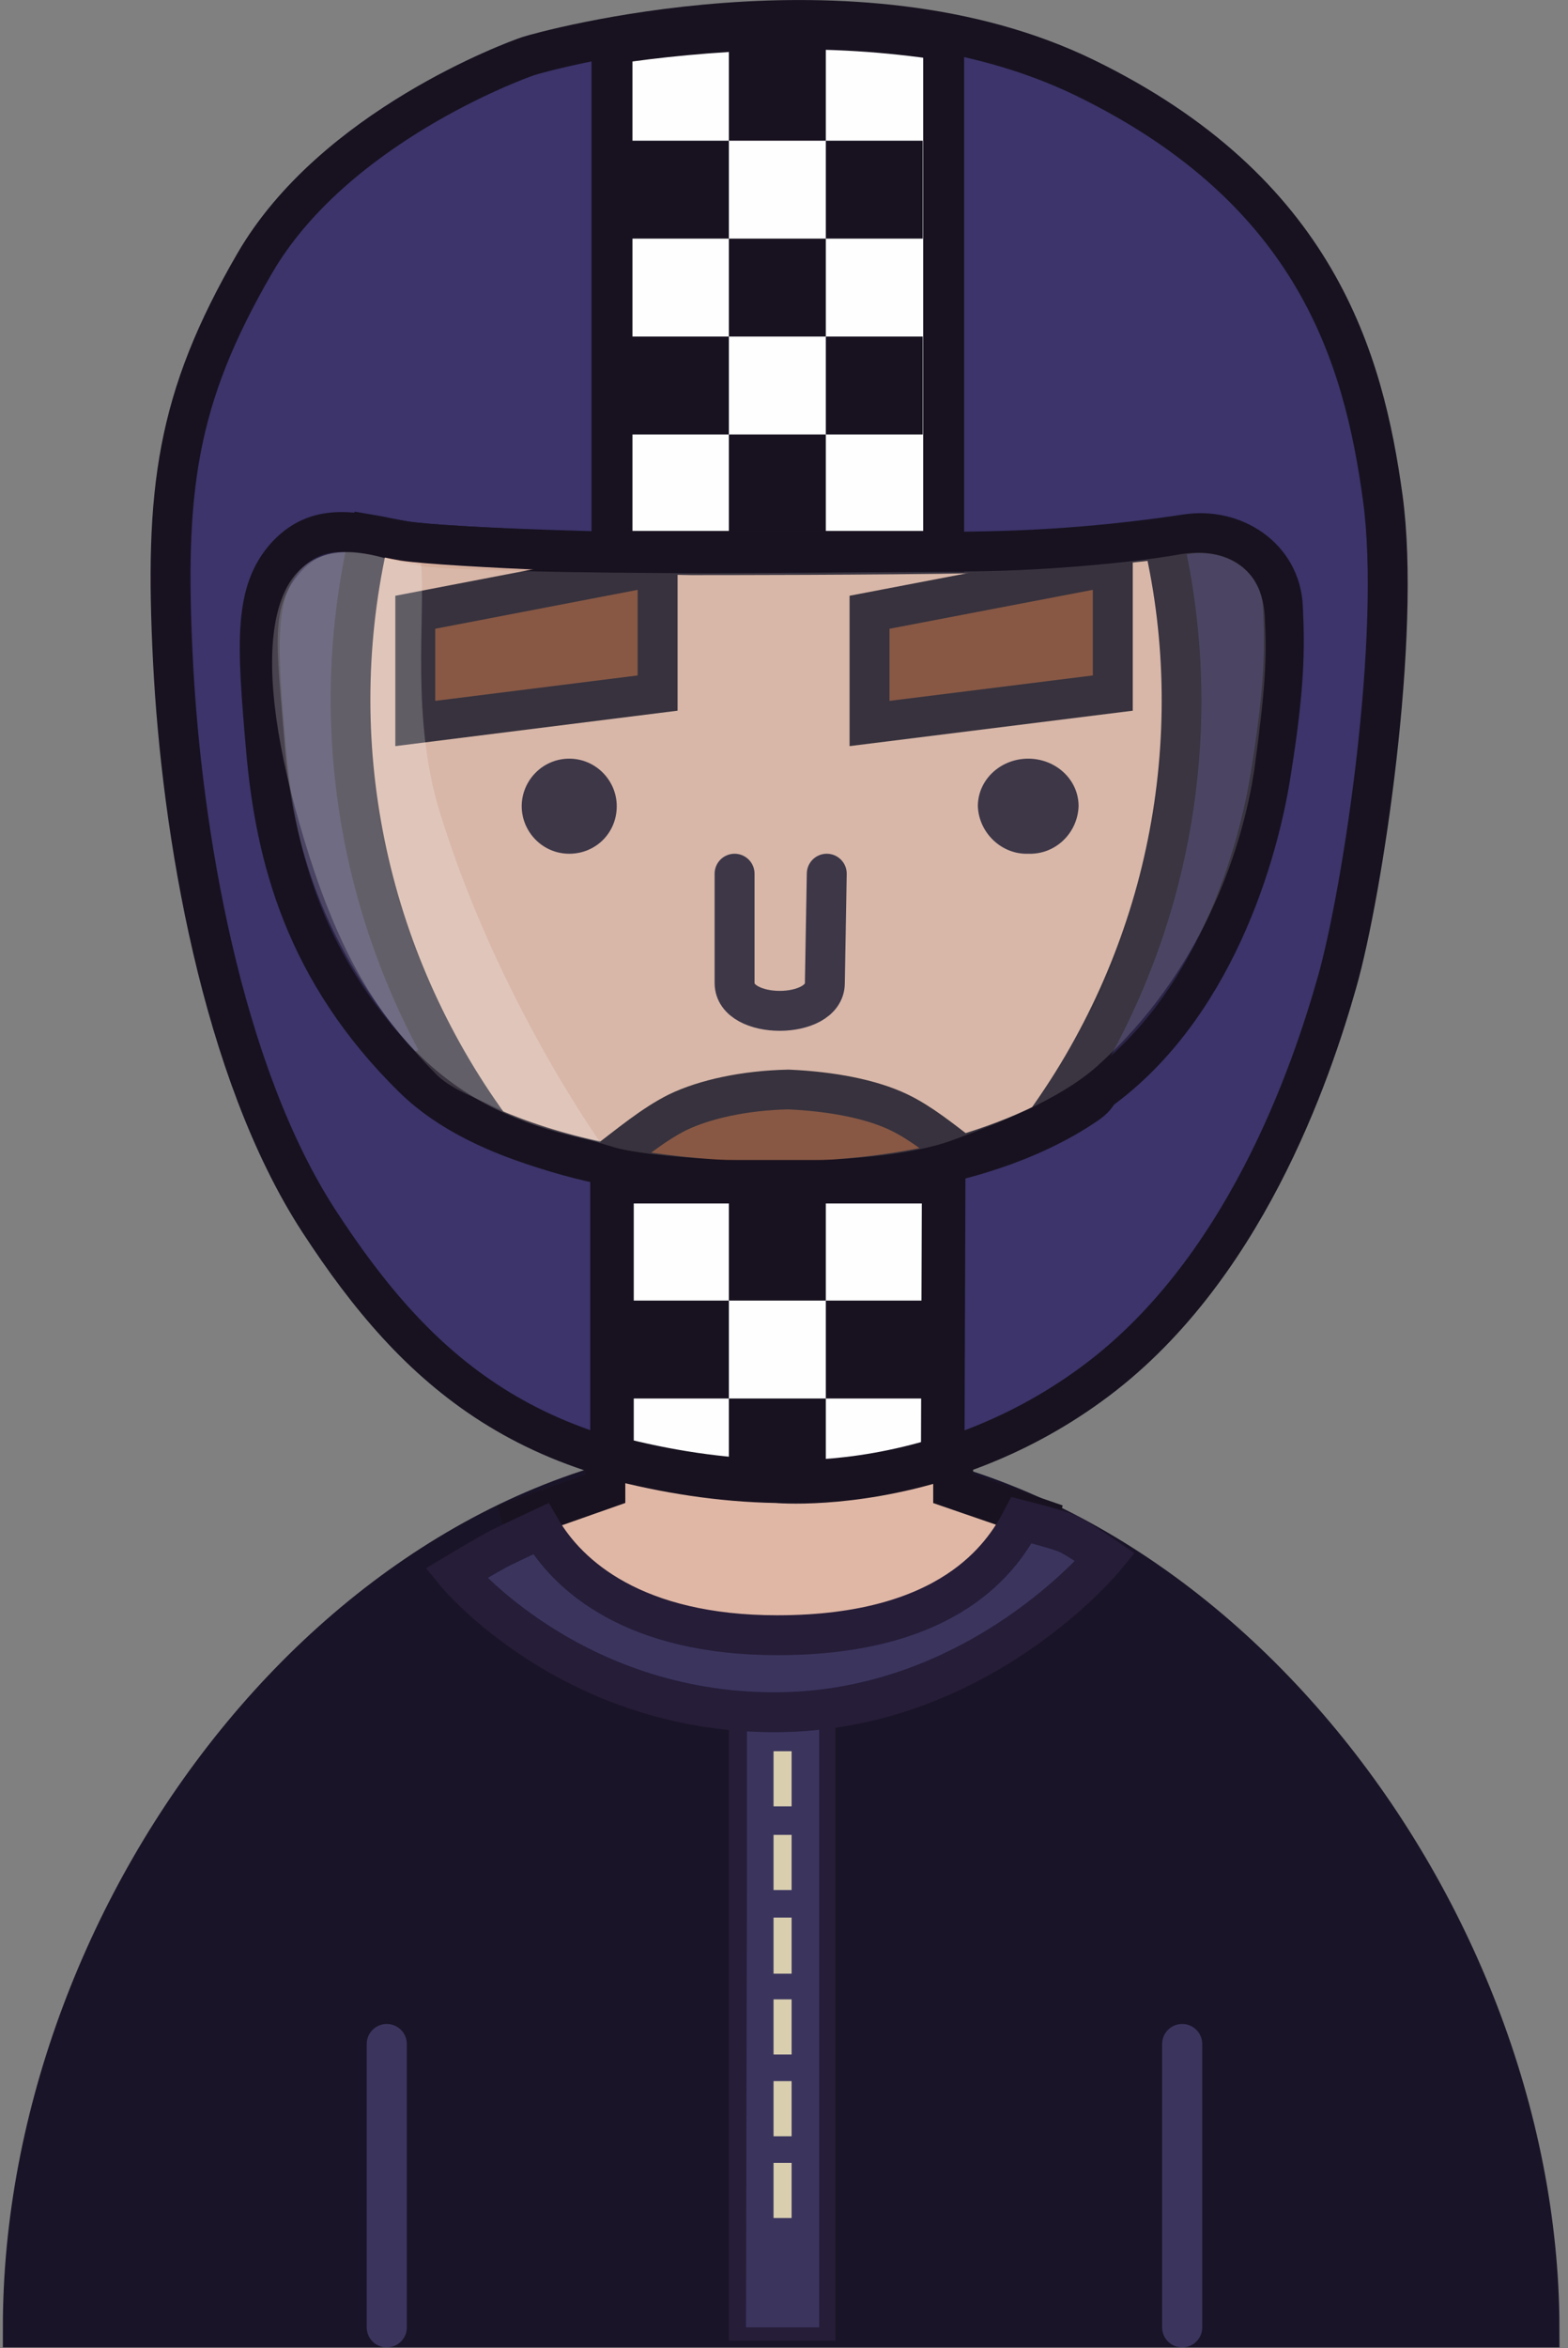 <?xml version="1.0" encoding="utf-8"?>
<!-- Generator: Adobe Illustrator 21.0.1, SVG Export Plug-In . SVG Version: 6.00 Build 0)  -->
<svg version="1.1" id="Layer_1" xmlns="http://www.w3.org/2000/svg" xmlns:xlink="http://www.w3.org/1999/xlink" x="0px" y="0px"
	 viewBox="0 0 165 247" style="enable-background:new 0 0 165 247;" xml:space="preserve">
<rect x="0" y="0" width="165" height="247" fill="#808080" stroke="none"/>
<style type="text/css">
	.st0{fill:#1A1428;}
	.st1{fill:none;stroke:#1A1428;stroke-width:4.2;}
	.st2{fill:#E0B7A5;}
	.st3{fill:none;stroke:#181220;stroke-width:4.2;}
	.st4{fill:none;stroke:#3B355E;stroke-width:4.22;stroke-linecap:round;}
	.st5{fill:#3B355E;}
	.st6{fill:none;stroke:#261D38;stroke-width:4.2;}
	.st7{fill:#3C346A;}
	.st8{fill:#2C2548;}
	.st9{fill:#7C4129;}
	.st10{fill:none;stroke:#181220;stroke-width:4.18;}
	.st11{fill:none;stroke:#20182E;stroke-width:4.2;stroke-linecap:round;stroke-linejoin:round;}
	.st12{fill:#20182E;}
	.st13{opacity:0.15;fill:#FEFEFE;enable-background:new    ;}
	.st14{opacity:6.000000e-02;fill:#0C060D;enable-background:new    ;}
	.st15{opacity:0.21;fill:#FEFEFE;enable-background:new    ;}
	.st16{fill:#FEFEFE;}
	.st17{fill:none;stroke:#181220;stroke-width:4.31;}
	.st18{fill:none;stroke:#181220;stroke-width:4.58;}
	.st19{fill:#181220;}
	.st20{fill:#D9CFAF;}
</style>
<path class="st0" d="M81.7,153.5c-44.1,0-79.3,46.2-79.3,90.7H162C161.9,199.6,125.7,153.5,81.7,153.5"/>
<path class="st1" d="M81.7,153.5c-44.1,0-79.3,46.8-79.3,91.3H162C161.9,200.3,125.7,153.5,81.7,153.5L81.7,153.5z"/>
<path class="st2" d="M100.3,156.6v-12.8H63.7v12.8l-8.8,3.1c0,0,5,16.8,27.5,16.8c22.5,0,26.9-16.8,26.9-16.8L100.3,156.6
	L100.3,156.6z"/>
<path class="st3" d="M100.3,156.6v-12.8H63.7v12.8l-8.8,3.1c0,0,5,16.8,27.5,16.8c22.5,0,26.9-16.8,26.9-16.8L100.3,156.6
	L100.3,156.6z"/>
<path class="st4" d="M40.7,244.8V215 M124.4,244.8V215"/>
<polygon class="st5" points="78.8,244.1 85.8,244.1 85.8,180 78.8,180 "/>
<polygon class="st6" points="78.8,244.1 85.8,244.1 85.8,180 78.8,180 "/>
<path class="st7" d="M81.8,155.8c0,0,16.8,1.6,32.9-10.1c16.2-11.7,23.3-32.9,26-42.4s6.8-36.5,4.8-51s-6.9-32.2-31.3-44.1
	S57.1,5.4,55.6,5.9s-20.5,7.5-28.8,21.8c-8.3,14.3-9.5,23.9-8.6,41.8c0.9,17.9,5.1,43.2,15.4,59C43.9,144.3,55.9,155.1,81.8,155.8"
	/>
<path class="st3" d="M81.8,155.8c0,0,16.8,1.6,32.9-10.1c16.2-11.7,23.3-32.9,26-42.4s6.8-36.5,4.8-51s-6.9-32.2-31.3-44.1
	S57.1,5.4,55.6,5.9s-20.5,7.5-28.8,21.8c-8.3,14.3-9.5,23.9-8.6,41.8c0.9,17.9,5.1,43.2,15.4,59C43.9,144.3,55.9,155.1,81.8,155.8z"
	/>
<path class="st8" d="M135,63.9c-0.2-5.3-5.2-8.5-10.2-7.7c-7.3,1.1-14.6,1.7-21.9,1.8c-10.6,0.2-27.5,0.2-30.2,0.2
	S47,57.7,42.5,56.9c-4.5-0.7-8.7-2.3-12.3,1.5c-3.5,3.8-3.2,9.1-2.2,20.5c1,11.3,4.1,23.3,15.5,34.5c5,4.9,12.9,7.6,20.3,9
	c2.5-1.9,5-4,7.6-5.3c2.9-1.4,7.1-2.3,11.6-2.4H83c4.5,0.2,8.7,1,11.6,2.4c2.2,1.1,4.4,2.8,6.6,4.5c4.9-1.4,9.6-3.6,13.8-6.4
	c12.7-8.7,17.5-25.5,18.8-34.3C135.2,72.1,135.2,68.2,135,63.9"/>
<path class="st3" d="M135,63.9c-0.2-5.3-5.2-8.5-10.2-7.7c-7.3,1.1-14.6,1.7-21.9,1.8c-10.6,0.2-27.5,0.2-30.2,0.2
	S47,57.7,42.5,56.9c-4.5-0.7-8.7-2.3-12.3,1.5c-3.5,3.8-3.2,9.1-2.2,20.5c1,11.3,4.1,23.3,15.5,34.5c5,4.9,12.9,7.6,20.3,9
	c2.5-1.9,5-4,7.6-5.3c2.9-1.4,7.1-2.3,11.6-2.4H83c4.5,0.2,8.7,1,11.6,2.4c2.2,1.1,4.4,2.8,6.6,4.5c4.9-1.4,9.6-3.6,13.8-6.4
	c12.7-8.7,17.5-25.5,18.8-34.3C135.2,72.1,135.2,68.2,135,63.9L135,63.9z"/>
<path class="st9" d="M43.5,113.3c0,0,6.5,7.1,23.3,9.8c16.8,2.7,36.1,0.9,47.6-7C125.8,108.1,60.6,100.2,43.5,113.3"/>
<path class="st3" d="M43.5,113.3c0,0,6.5,7.1,23.3,9.8c16.8,2.7,36.1,0.9,47.6-7C125.8,108.1,60.6,100.2,43.5,113.3L43.5,113.3z"/>
<path class="st2" d="M101.2,121.5c3-0.9,6-2,8.8-3.4c12.8-17.8,17.3-40.1,12.4-61.4c-6.5,0.8-13,1.3-19.5,1.5
	c-10.6,0.2-27.5,0.2-30.2,0.2S47,57.6,42.5,56.9c-1.2-0.2-2.4-0.5-3.6-0.7c-5.1,21.7-0.4,44.4,12.7,62.4c3.9,1.7,8,2.9,12.1,3.7
	c2.5-1.9,5-4,7.6-5.3c2.9-1.4,7.1-2.3,11.6-2.4H83c4.5,0.2,8.7,1,11.6,2.4C96.9,118.1,99.1,119.9,101.2,121.5"/>
<path class="st10" d="M101.2,121.5c3-0.9,6-2,8.8-3.4c12.8-17.8,17.3-40.1,12.4-61.4c-6.5,0.8-13,1.3-19.5,1.5
	c-10.6,0.2-27.5,0.2-30.2,0.2S47,57.6,42.5,56.9c-1.2-0.2-2.4-0.5-3.6-0.7c-5.1,21.7-0.4,44.4,12.7,62.4c3.9,1.7,8,2.9,12.1,3.7
	c2.5-1.9,5-4,7.6-5.3c2.9-1.4,7.1-2.3,11.6-2.4H83c4.5,0.2,8.7,1,11.6,2.4C96.9,118.1,99.1,119.9,101.2,121.5L101.2,121.5z"/>
<path class="st11" d="M77.3,91.9v11.5c0,3.9,9.5,3.9,9.5,0L87,91.9"/>
<path class="st12" d="M59.9,79.8c2.8,0,5,2.3,5,5c0,0,0,0,0,0c0,2.8-2.2,5-5,5c0,0,0,0,0,0c-2.8,0-5-2.3-5-5c0,0,0,0,0,0
	C54.9,82.1,57.1,79.8,59.9,79.8C59.9,79.8,59.9,79.8,59.9,79.8 M108.2,79.8c2.9,0,5.3,2.2,5.3,5c-0.1,2.8-2.4,5.1-5.3,5c0,0,0,0,0,0
	c-2.8,0.1-5.2-2.2-5.3-5c0,0,0,0,0,0C102.9,82,105.3,79.8,108.2,79.8C108.2,79.8,108.2,79.8,108.2,79.8"/>
<polygon class="st9" points="43.7,64.4 43.7,76.1 69.2,72.9 69.2,59.5 "/>
<polygon class="st3" points="43.7,64.4 43.7,76.1 69.2,72.9 69.2,59.5 "/>
<polygon class="st9" points="91.5,64.4 91.5,76.1 117.1,72.9 117.1,59.5 "/>
<polygon class="st3" points="91.5,64.4 91.5,76.1 117.1,72.9 117.1,59.5 "/>
<path class="st13" d="M133.1,65c-0.2-5.3-4.1-7.5-8.9-6.7c-4.4,0.8-13.4,1.7-21.5,1.8c-10.2,0.1-26.6,0.2-29.1,0.2
	c-2.6,0-25.2-0.1-29.5-0.8s-9-3.2-12.4,0.6c-3.4,3.8-2.6,7.4-1.7,18.8c1,11.3,4.9,22.9,15.9,34.1c1.4,1.4,3.5,2.2,5.2,3
	c4.2,2.1,8.7,3.2,13.6,4.7c4.8,1.4,26.6,2.6,35.6-0.8c4.4-1.6,11.2-4.2,15.2-7.8c10.8-9.7,15.2-22.5,16.5-31.2
	C133.2,72.1,133.3,69.2,133.1,65"/>
<path class="st14" d="M115.9,104.2c2.1-4.6,3.2-9.1,4.6-14.3c3-11.5,1.6-22.7,0.3-31c-4.9,0.7-10,1-18.1,1.3
	c-10.6,0.4-27.6,0.2-30.3,0.2c-2.7,0-25.3-0.6-29.8-1.3c-0.4-0.1-1.8-0.2-2.2-0.3c-1.5,8.5-2.9,18.8,0.5,32.2
	c2.5,9.9,5.7,16.5,12,26c2.9,1.7,9.3,2.9,12.3,3.9c2.7,0.8,10.8,1.5,18.2,1.4c5.8-0.1,11.5-0.9,14.5-1.6c0.8-0.2,4.9-1.7,5.8-2
	c0.5-0.2,1.5-0.6,2.4-0.9c0.9-0.4,1.7-0.8,2.5-1.2c0,0,1-1.3,1.4-2.1C112.1,110.9,114.4,107.5,115.9,104.2z"/>
<path class="st15" d="M46.3,85.5c6,19.5,16.9,34.7,16.9,34.7c-0.5-0.2-1.8-0.4-3.3-0.8c-12.6-3.1-21.4-10.7-27.3-29.2
	c-6.2-19.3-5.4-32.5,4.3-32.1c2.2,0.1,3.3,0.6,4.3,0.8c1.1,0.2,2,0.2,3.1,0.4C44.8,64.8,43.2,75.6,46.3,85.5"/>
<path class="st16" d="M99.3,4.2c-6-0.9-12-1.3-18.1-1.1C74.8,3.3,69,3.9,64.4,4.6V58h34.9V4.2z"/>
<path class="st17" d="M99.3,4.2c-6-0.9-12-1.3-18.1-1.1C74.8,3.3,69,3.9,64.4,4.6V58h34.9V4.2z"/>
<path class="st16" d="M99.3,124.3H64.4v29c5.7,1.5,11.5,2.4,17.3,2.5c0,0,7.6,0.7,17.5-2.4l0-26.5V124.3z"/>
<path class="st18" d="M99.3,124.3H64.4v29c5.7,1.5,11.5,2.4,17.3,2.5c0,0,7.6,0.7,17.5-2.4L99.3,124.3z"/>
<polygon class="st19" points="76.7,55.9 86.9,55.9 86.9,45.7 76.7,45.7 "/>
<polygon class="st19" points="76.7,35.4 86.9,35.4 86.9,25.1 76.7,25.1 "/>
<polygon class="st19" points="76.7,14.8 86.9,14.8 86.9,4.6 76.7,4.6 "/>
<polygon class="st19" points="76.7,157.3 86.9,157.3 86.9,147.1 76.7,147.1 "/>
<polygon class="st19" points="66.6,147.1 76.7,147.1 76.7,136.8 66.6,136.8 "/>
<polygon class="st19" points="86.9,147.1 97.1,147.1 97.1,136.8 86.9,136.8 "/>
<polygon class="st19" points="76.7,136.8 86.9,136.8 86.9,126.5 76.7,126.5 "/>
<polygon class="st19" points="66.5,45.7 76.7,45.7 76.7,35.4 66.5,35.4 "/>
<polygon class="st19" points="86.9,45.7 97.1,45.7 97.1,35.4 86.9,35.4 "/>
<polygon class="st19" points="66.5,25.1 76.7,25.1 76.7,14.8 66.5,14.8 "/>
<polygon class="st19" points="86.9,25.1 97.1,25.1 97.1,14.8 86.9,14.8 "/>
<polygon class="st20" points="81.4,242 83.3,242 83.3,236.2 81.4,236.2 "/>
<path class="st5" d="M81.4,207.6h1.9v-5.8h-1.9V207.6z M81.4,216.2h1.9v-5.7h-1.9V216.2z M81.4,224.8h1.9V219h-1.9V224.8L81.4,224.8
	z M81.4,233.4h1.9v-5.8h-1.9V233.4z M81.4,242h1.9v-5.8h-1.9V242z M78.5,244.8h7.7V180h-7.6v19C78.6,199,78.5,244.8,78.5,244.8z
	 M81.8,172c-15,0-22-6.2-24.9-11.2c0,0-3.2,1.5-4.2,2c-1.2,0.6-4.7,2.7-4.7,2.7s12,14.6,33.6,14.6s34.8-16.3,34.8-16.3s-2.9-2-4-2.5
	c-1.2-0.5-4.8-1.4-4.8-1.4C105.5,163.7,100,172,81.8,172"/>
<path class="st6" d="M81.8,172c-15,0-22-6.2-24.9-11.2c0,0-3.2,1.5-4.2,2c-1.2,0.6-4.7,2.7-4.7,2.7s12,14.6,33.5,14.6
	s34.8-16.3,34.8-16.3s-2.9-2-4-2.5c-1.2-0.5-4.8-1.4-4.8-1.4C105.5,163.7,100,172,81.8,172z"/>
<polygon class="st20" points="81.4,233.3 83.3,233.3 83.3,227.5 81.4,227.5 "/>
<polygon class="st20" points="81.4,224.7 83.3,224.7 83.3,218.9 81.4,218.9 "/>
<polygon class="st20" points="81.4,216.1 83.3,216.1 83.3,210.3 81.4,210.3 "/>
<polygon class="st20" points="81.4,207.6 83.3,207.6 83.3,201.7 81.4,201.7 "/>
<polygon class="st20" points="81.4,198.8 83.3,198.8 83.3,193 81.4,193 "/>
<polygon class="st20" points="81.4,190 83.3,190 83.3,184.2 81.4,184.2 "/>
</svg>
